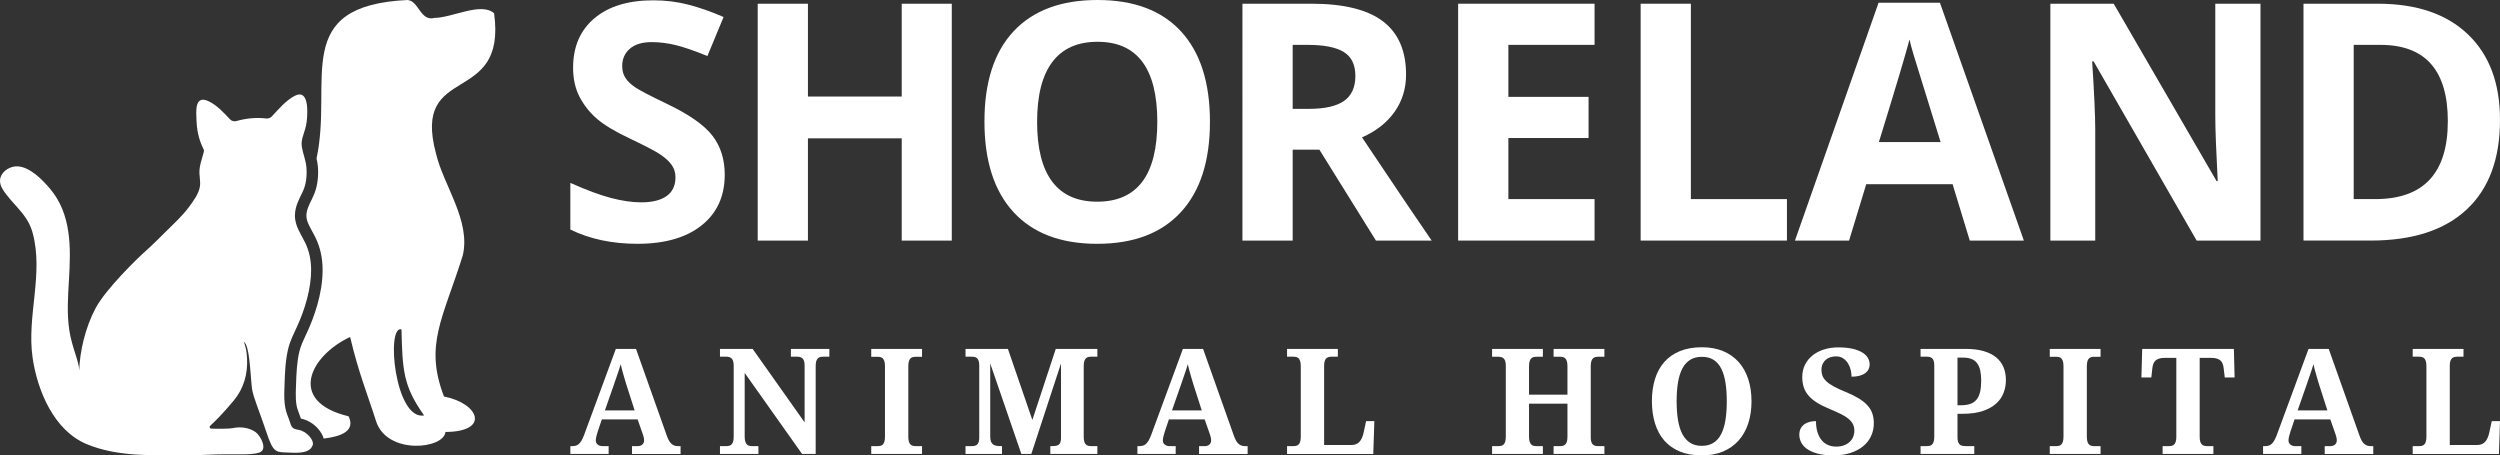<?xml version="1.0" encoding="UTF-8"?>
<svg id="Layer_1" xmlns="http://www.w3.org/2000/svg" version="1.1" viewBox="0 0 284.896 51.895">
  <rect x="0" y="0" width="284.896" height="51.895" fill="#333333" stroke="none"/>
  <!-- Generator: Adobe Illustrator 29.5.1, SVG Export Plug-In . SVG Version: 2.1.0 Build 141)  -->
  <defs>
    <style>
      .st0 {
        fill: #fff;
      }
    </style>
  </defs>
  <g>
    <path class="st0" d="M82.589,19.92c0,2.437-.877,4.356-2.631,5.76-1.754,1.403-4.194,2.104-7.32,2.104-2.88,0-5.428-.542-7.643-1.625v-5.317c1.821.812,3.363,1.385,4.625,1.717,1.262.333,2.416.499,3.461.499,1.255,0,2.218-.24,2.889-.72s1.006-1.194,1.006-2.142c0-.529-.147-1-.443-1.413-.295-.412-.729-.809-1.302-1.19s-1.738-.991-3.499-1.828c-1.649-.775-2.886-1.52-3.71-2.234-.825-.714-1.483-1.544-1.976-2.492s-.738-2.056-.738-3.323c0-2.388.809-4.265,2.428-5.631,1.618-1.366,3.855-2.049,6.71-2.049,1.403,0,2.742.167,4.016.499,1.273.333,2.606.8,3.997,1.403l-1.846,4.449c-1.44-.591-2.63-1.003-3.572-1.237-.941-.234-1.868-.351-2.778-.351-1.083,0-1.914.252-2.492.757-.579.505-.868,1.163-.868,1.976,0,.505.117.945.351,1.32.234.375.606.739,1.117,1.089.51.351,1.72.981,3.627,1.892,2.523,1.207,4.252,2.416,5.188,3.628.936,1.212,1.403,2.698,1.403,4.458Z"/>
    <path class="st0" d="M108.464,27.415h-5.705v-11.649h-10.688v11.649h-5.724V.424h5.724v10.579h10.688V.424h5.705v26.991Z"/>
    <path class="st0" d="M137.884,13.883c0,4.468-1.108,7.901-3.323,10.301-2.216,2.4-5.391,3.6-9.526,3.6s-7.311-1.2-9.526-3.6c-2.215-2.4-3.322-5.846-3.322-10.338s1.11-7.922,3.332-10.292c2.222-2.369,5.406-3.554,9.554-3.554s7.32,1.194,9.517,3.582c2.197,2.388,3.296,5.822,3.296,10.301ZM118.186,13.883c0,3.016.572,5.286,1.717,6.812,1.145,1.526,2.854,2.289,5.132,2.289,4.566,0,6.85-3.034,6.85-9.102s-2.271-9.12-6.812-9.12c-2.277,0-3.994.766-5.15,2.298-1.157,1.532-1.735,3.806-1.735,6.821Z"/>
    <path class="st0" d="M147.311,17.058v10.357h-5.724V.424h7.865c3.667,0,6.38.668,8.141,2.003,1.76,1.335,2.64,3.363,2.64,6.083,0,1.587-.438,3-1.311,4.237-.874,1.237-2.111,2.206-3.71,2.908,4.061,6.067,6.707,9.987,7.938,11.76h-6.351l-6.443-10.357h-3.046ZM147.311,12.406h1.846c1.81,0,3.145-.301,4.006-.904s1.293-1.551,1.293-2.843c0-1.28-.44-2.19-1.32-2.732s-2.243-.812-4.089-.812h-1.735v7.292Z"/>
    <path class="st0" d="M181.713,27.415h-15.545V.424h15.545v4.689h-9.821v5.926h9.138v4.689h-9.138v6.96h9.821v4.726Z"/>
    <path class="st0" d="M186.965,27.415V.424h5.724v22.265h10.947v4.726h-16.671Z"/>
    <path class="st0" d="M224.471,27.415l-1.957-6.424h-9.84l-1.957,6.424h-6.166L214.077.314h6.996l9.563,27.101h-6.166ZM221.148,16.19c-1.81-5.821-2.828-9.113-3.056-9.877-.228-.763-.391-1.366-.489-1.809-.405,1.576-1.568,5.471-3.489,11.686h7.034Z"/>
    <path class="st0" d="M257.599,27.415h-7.273l-11.741-20.418h-.166c.233,3.606.351,6.179.351,7.717v12.701h-5.114V.424h7.219l11.723,20.215h.13c-.185-3.508-.277-5.987-.277-7.44V.424h5.15v26.991Z"/>
    <path class="st0" d="M284.896,13.661c0,4.443-1.264,7.846-3.793,10.209-2.529,2.363-6.182,3.544-10.957,3.544h-7.644V.424h8.475c4.405,0,7.827,1.163,10.264,3.489,2.438,2.326,3.655,5.576,3.655,9.748ZM278.951,13.809c0-5.797-2.56-8.695-7.68-8.695h-3.046v17.575h2.455c5.514,0,8.271-2.96,8.271-8.88Z"/>
  </g>
  <g>
    <path class="st0" d="M68.582,47.794l-.483,1.441c-.044.136-.089.296-.135.479-.046.183-.069.342-.069.479,0,.109.022.205.065.287s.101.149.172.201c.071.052.152.091.241.118.091.027.184.041.283.041h.704v.892h-4.364v-.892h.205c.147,0,.283-.016.405-.049.123-.033.238-.094.344-.184.107-.09.208-.214.303-.372.095-.158.192-.363.29-.614l3.635-9.858h2.301l3.504,9.874c.082.235.168.43.258.586.09.155.188.278.295.368.106.091.22.155.34.193s.246.057.377.057h.303v.892h-5.535v-.892h.655c.082,0,.167-.012.254-.037.087-.024.165-.063.234-.115.068-.052.124-.118.168-.2s.065-.18.065-.295c0-.136-.016-.267-.049-.393s-.065-.235-.098-.327l-.589-1.678h-4.077ZM71.439,44.019c-.06-.191-.121-.392-.184-.602-.063-.21-.125-.424-.188-.642-.063-.218-.123-.435-.18-.651-.058-.215-.108-.421-.152-.618-.049.169-.106.355-.172.557s-.135.409-.209.622c-.073.213-.147.426-.221.639-.074.213-.144.418-.209.614l-.991,2.833h3.39l-.884-2.751Z"/>
    <path class="st0" d="M91.405,51.732l-6.542-9.235v7.254c0,.24.024.431.07.573s.108.251.184.327.168.127.275.151c.106.025.217.037.331.037h.704v.892h-4.38v-.892h.704c.12,0,.232-.012.336-.037.104-.024.195-.075.275-.151.079-.077.14-.185.184-.327s.065-.333.065-.573v-8.081c0-.224-.023-.403-.069-.536-.047-.134-.109-.236-.189-.307-.079-.071-.17-.118-.274-.144-.104-.024-.213-.037-.327-.037h-.704v-.884h3.725l5.92,8.368v-6.46c0-.224-.024-.403-.07-.536-.046-.134-.109-.236-.188-.307s-.17-.118-.275-.144c-.104-.024-.213-.037-.327-.037h-.704v-.884h4.381v.884h-.705c-.114,0-.223.013-.327.037-.103.025-.195.075-.274.152s-.141.185-.185.327c-.043.142-.065.333-.065.573v9.997h-1.547Z"/>
    <path class="st0" d="M99.285,51.732v-.892h.705c.125,0,.24-.012.343-.037.104-.024.195-.075.271-.151s.137-.185.18-.327.065-.333.065-.573v-8.007c0-.24-.022-.431-.065-.573s-.104-.251-.18-.327-.167-.127-.271-.151c-.103-.025-.218-.037-.343-.037h-.705v-.892h5.789v.892h-.704c-.12,0-.233.012-.34.037-.106.024-.197.075-.274.151-.077.077-.137.185-.181.327-.043.142-.065.333-.065.573v8.007c0,.24.022.431.065.573.044.142.104.251.181.327.076.077.168.127.274.151.107.025.22.037.34.037h.704v.892h-5.789Z"/>
    <path class="st0" d="M119.692,51.732v-.892h.164c.175,0,.329-.011.463-.033s.244-.065.331-.131.153-.159.196-.283c.043-.122.065-.285.065-.487v-8.49l-3.382,10.316h-1.138l-3.546-10.316v8.335c0,.24.029.431.087.573.057.142.139.251.246.327.106.077.236.127.388.151.153.025.327.037.524.037h.098v.892h-4.159v-.892h.705c.119,0,.231-.011.335-.033s.196-.067.275-.135c.079-.068.141-.169.184-.302.043-.134.065-.31.065-.528v-8.171c0-.224-.022-.403-.065-.536-.043-.134-.105-.236-.184-.307s-.17-.118-.275-.144c-.104-.024-.216-.037-.335-.037h-.705v-.884h4.832l2.784,8.097,2.668-8.097h4.741v.884h-.704c-.12,0-.232.013-.336.037-.103.025-.194.075-.27.152s-.137.185-.18.327-.065.333-.065.573v8.015c0,.24.022.431.065.573s.104.251.18.327.167.127.27.151c.104.025.216.037.336.037h.704v.892h-5.363Z"/>
    <path class="st0" d="M133.206,47.794l-.483,1.441c-.044.136-.09.296-.136.479-.046.183-.069.342-.069.479,0,.109.022.205.065.287s.101.149.172.201c.07.052.151.091.241.118.091.027.185.041.283.041h.703v.892h-4.363v-.892h.204c.148,0,.283-.016.406-.049.123-.033.238-.094.344-.184.107-.09.208-.214.303-.372s.192-.363.29-.614l3.635-9.858h2.301l3.504,9.874c.082.235.168.43.258.586.09.155.188.278.295.368.106.091.22.155.34.193.119.038.245.057.376.057h.303v.892h-5.535v-.892h.655c.082,0,.167-.012.253-.037.088-.024.166-.063.234-.115.068-.052.124-.118.168-.2s.065-.18.065-.295c0-.136-.016-.267-.049-.393s-.065-.235-.098-.327l-.589-1.678h-4.077ZM136.064,44.019c-.061-.191-.122-.392-.185-.602-.063-.21-.125-.424-.188-.642s-.123-.435-.18-.651c-.058-.215-.108-.421-.152-.618-.048.169-.106.355-.171.557s-.135.409-.209.622c-.073.213-.147.426-.221.639-.074.213-.144.418-.209.614l-.991,2.833h3.391l-.884-2.751Z"/>
    <path class="st0" d="M146.67,51.732v-.892h.705c.125,0,.24-.012.343-.037.104-.024.195-.075.271-.151s.137-.185.18-.327.065-.333.065-.573v-8.015c0-.24-.022-.431-.065-.573s-.104-.251-.18-.327-.167-.127-.271-.152c-.103-.024-.218-.037-.343-.037h-.705v-.884h5.789v.884h-.704c-.115,0-.225.013-.331.037-.107.025-.198.073-.275.144s-.138.173-.184.307c-.046.133-.07.312-.07.536v9.039h3.12c.393,0,.698-.124.917-.372.219-.249.377-.61.475-1.085l.27-1.261h.942l-.123,3.742h-9.825Z"/>
    <path class="st0" d="M177.045,51.732v-.892h.72c.12,0,.232-.012.336-.037.104-.024.196-.075.275-.151s.141-.185.184-.327.065-.333.065-.573v-3.75h-4.38v3.75c0,.24.023.431.069.573s.108.251.184.327.167.127.271.151c.103.025.215.037.335.037h.72v.892h-5.789v-.892h.705c.119,0,.231-.012.335-.037.104-.024.196-.075.275-.151s.141-.185.184-.327.065-.333.065-.573v-8.073c0-.224-.023-.403-.069-.537-.046-.133-.11-.236-.189-.307s-.17-.119-.274-.143c-.104-.025-.214-.037-.327-.037h-.705v-.892h5.789v.892h-.72c-.12,0-.232.012-.335.037-.104.024-.195.075-.271.151s-.138.185-.184.327-.069.333-.069.573v3.234h4.38v-3.234c0-.24-.022-.431-.065-.573s-.105-.251-.184-.327-.17-.127-.275-.151c-.104-.025-.216-.037-.336-.037h-.72v-.892h5.789v.892h-.704c-.115,0-.223.012-.327.037-.104.024-.196.075-.275.151s-.141.185-.184.327-.065.333-.065.573v8.097c0,.218.023.394.069.528.046.133.11.235.189.302.079.068.169.114.27.135s.209.033.324.033h.704v.892h-5.789Z"/>
    <path class="st0" d="M199.599,45.73c0,.922-.124,1.763-.373,2.522s-.615,1.408-1.097,1.949c-.484.54-1.076.958-1.777,1.253s-1.507.442-2.419.442c-.956,0-1.79-.147-2.502-.442-.713-.295-1.303-.712-1.773-1.253-.469-.54-.821-1.191-1.056-1.953-.235-.761-.353-1.606-.353-2.534s.118-1.77.353-2.526c.235-.756.589-1.401,1.061-1.936s1.064-.948,1.776-1.241c.713-.292,1.549-.438,2.509-.438.906,0,1.711.146,2.412.438.701.292,1.292.707,1.772,1.244.481.538.845,1.185,1.093,1.941.249.756.373,1.6.373,2.534ZM191.067,45.73c0,.802.052,1.518.156,2.145s.27,1.158.499,1.593c.229.433.526.765.889.995s.803.344,1.323.344c.524,0,.967-.115,1.33-.344s.656-.561.879-.995c.224-.434.386-.965.487-1.593s.152-1.343.152-2.145-.051-1.518-.152-2.145-.263-1.158-.487-1.593c-.223-.433-.515-.764-.876-.99-.36-.227-.799-.34-1.319-.34-.524,0-.968.113-1.334.34-.366.226-.664.557-.893.99-.229.434-.395.965-.499,1.593s-.156,1.343-.156,2.145Z"/>
    <path class="st0" d="M208.977,51.895c-.753,0-1.38-.071-1.882-.213-.503-.142-.905-.325-1.208-.549-.303-.224-.519-.475-.647-.753s-.193-.554-.193-.827c0-.289.054-.532.16-.729.107-.196.249-.357.426-.483s.38-.216.606-.27.463-.082.708-.082c0,.48.058.902.172,1.265.115.363.273.666.475.908.202.243.443.426.724.549.281.122.589.184.921.184.327,0,.62-.046.877-.139s.475-.221.655-.385.317-.356.409-.577c.092-.222.14-.46.14-.717,0-.284-.058-.537-.172-.757-.115-.222-.288-.426-.52-.615-.232-.188-.524-.368-.876-.54-.353-.171-.763-.356-1.233-.552-.584-.24-1.076-.487-1.478-.741-.401-.253-.724-.528-.97-.823s-.422-.614-.528-.958c-.107-.344-.16-.72-.16-1.13,0-.513.104-.977.311-1.392s.494-.77.859-1.064c.366-.295.8-.521,1.302-.68s1.048-.237,1.637-.237c.616,0,1.149.051,1.597.152.447.101.817.238,1.109.413s.51.38.651.618c.142.237.213.492.213.765,0,.196-.042.38-.127.549s-.213.316-.384.442c-.172.126-.388.224-.647.295s-.561.106-.904.106c0-.235-.032-.487-.094-.758-.063-.27-.165-.521-.306-.753-.143-.232-.327-.424-.553-.577s-.501-.229-.823-.229c-.224,0-.437.033-.64.098-.201.065-.378.164-.528.295s-.269.293-.356.487c-.087.194-.131.416-.131.667,0,.235.039.456.116.663.076.208.217.411.421.61.205.199.486.399.844.598.357.199.82.413,1.388.642.572.235,1.061.475,1.465.72s.736.509.995.79c.259.281.447.589.564.926.118.335.176.708.176,1.117,0,.54-.107,1.035-.319,1.486-.214.45-.519.836-.917,1.158-.399.322-.877.573-1.437.753s-1.189.27-1.888.27Z"/>
    <path class="st0" d="M228.59,43.315c0,.502-.087.985-.262,1.449-.174.464-.458.873-.851,1.228s-.903.637-1.531.847c-.628.21-1.395.315-2.301.315h-.572v2.685c0,.218.024.394.073.528.049.133.115.235.196.302.082.068.177.114.287.135.109.022.221.033.335.033h1.023v.892h-6.124v-.892h.705c.125,0,.24-.012.343-.037.104-.024.195-.075.271-.151s.137-.185.18-.327.065-.333.065-.573v-8.081c0-.224-.022-.403-.065-.536-.043-.134-.105-.236-.184-.307s-.17-.118-.275-.144c-.104-.024-.216-.037-.335-.037h-.705v-.884h5.15c.775,0,1.45.082,2.022.246.574.164,1.05.4,1.429.708.38.309.662.681.848,1.118.185.437.277.93.277,1.482ZM223.073,46.181h.408c.415,0,.768-.052,1.057-.156s.525-.267.708-.491.317-.513.402-.868.126-.783.126-1.285c0-.447-.037-.837-.11-1.166-.074-.33-.192-.603-.353-.819-.161-.216-.371-.377-.63-.484-.259-.106-.578-.159-.954-.159h-.655v5.428Z"/>
    <path class="st0" d="M233.588,51.732v-.892h.705c.125,0,.24-.012.343-.037.104-.024.195-.075.271-.151s.137-.185.18-.327.065-.333.065-.573v-8.007c0-.24-.022-.431-.065-.573s-.104-.251-.18-.327-.167-.127-.271-.151c-.103-.025-.218-.037-.343-.037h-.705v-.892h5.789v.892h-.704c-.12,0-.233.012-.34.037-.106.024-.197.075-.274.151-.077.077-.137.185-.181.327-.043.142-.065.333-.065.573v8.007c0,.24.022.431.065.573.044.142.104.251.181.327.076.077.168.127.274.151.107.025.22.037.34.037h.704v.892h-5.789Z"/>
    <path class="st0" d="M250.673,49.75c0,.24.021.431.065.573.043.142.105.251.184.327s.17.127.275.151c.103.025.215.037.335.037h.704v.892h-5.788v-.892h.703c.126,0,.241-.012.345-.037.103-.024.194-.075.27-.151s.137-.185.18-.327.065-.333.065-.573v-8.965h-1.343c-.251,0-.461.027-.631.082-.169.054-.306.132-.413.234-.106.101-.185.225-.237.372s-.089.314-.111.499l-.115,1.04h-1.13l.091-3.25h10.447l.081,3.25h-1.121l-.123-1.04c-.021-.185-.058-.352-.11-.499s-.131-.272-.238-.372c-.106-.101-.244-.179-.413-.234s-.38-.082-.63-.082h-1.343v8.965Z"/>
    <path class="st0" d="M261.483,47.794l-.483,1.441c-.044.136-.09.296-.136.479-.046.183-.069.342-.069.479,0,.109.022.205.065.287s.101.149.172.201c.07.052.151.091.241.118.091.027.185.041.283.041h.703v.892h-4.363v-.892h.204c.148,0,.283-.016.406-.049.123-.033.238-.094.344-.184.107-.09.208-.214.303-.372s.192-.363.29-.614l3.635-9.858h2.301l3.504,9.874c.082.235.168.43.258.586.09.155.188.278.295.368.106.091.22.155.34.193.119.038.245.057.376.057h.303v.892h-5.535v-.892h.655c.082,0,.167-.012.253-.037.088-.024.166-.063.234-.115.068-.052.124-.118.168-.2s.065-.18.065-.295c0-.136-.016-.267-.049-.393s-.065-.235-.098-.327l-.589-1.678h-4.077ZM264.341,44.019c-.061-.191-.122-.392-.185-.602-.063-.21-.125-.424-.188-.642s-.123-.435-.18-.651c-.058-.215-.108-.421-.152-.618-.048.169-.106.355-.171.557s-.135.409-.209.622c-.073.213-.147.426-.221.639-.074.213-.144.418-.209.614l-.991,2.833h3.391l-.884-2.751Z"/>
    <path class="st0" d="M274.947,51.732v-.892h.705c.125,0,.24-.012.343-.037.104-.024.195-.075.271-.151s.137-.185.18-.327.065-.333.065-.573v-8.015c0-.24-.022-.431-.065-.573s-.104-.251-.18-.327-.167-.127-.271-.152c-.103-.024-.218-.037-.343-.037h-.705v-.884h5.789v.884h-.704c-.115,0-.225.013-.331.037-.107.025-.198.073-.275.144s-.138.173-.184.307c-.046.133-.07.312-.07.536v9.039h3.12c.393,0,.698-.124.917-.372.219-.249.377-.61.475-1.085l.27-1.261h.942l-.123,3.742h-9.825Z"/>
  </g>
  <g>
    <path class="st0" d="M56.309,1.513c-1.487-1.312-4.757.507-6.777.525-1.635.446-1.784-1.924-3.087-2.038-13.397.638-8.465,9.147-10.372,18.067.07.289.131.603.157.936.096,1.251-.096,2.449-.542,3.376l-.157.341c-.341.682-.603,1.224-.612,1.836-.009.577.28,1.111.647,1.784.157.28.306.56.446.857.49,1.041.752,2.256.752,3.533.018,2.816-1.067,5.597-1.705,7.005l-.21.446c-.297.638-.577,1.242-.726,1.854-.297,1.224-.341,2.475-.385,3.795l-.009.184c-.035.988-.07,2.02.236,2.781.131.35.227.63.306.848,0,.018.009.044.018.061.944.175,1.863.84,2.361,1.714.105.184.184.376.236.56,1.994-.227,3.647-.874,2.842-2.536-7.022-1.679-4.416-6.9.175-9.042.944,4.058,2.046,6.716,2.947,9.576,1.233,3.892,7.731,3.209,7.914,1.251,5.107-.026,3.848-3.262-.166-4.04-2.265-5.903-.114-8.876,2.143-16.082.927-3.961-2.204-7.993-3.052-11.596-2.816-10.459,8.098-5.238,6.62-15.995ZM45.753,37.533c.114,4.635.175,6.428,2.58,9.812-3.341.586-4.364-10.337-2.58-9.812Z"/>
    <path class="st0" d="M34.025,48.988c-.961-.16-.748-.374-1.282-1.709-.426-1.066-.358-2.348-.318-3.473.048-1.382.094-2.722.42-4.076.216-.899.636-1.705,1.02-2.545.885-1.937,1.6-4.316,1.59-6.454-.005-1.02-.198-2.055-.633-2.982-.499-1.062-1.235-1.985-1.213-3.221.018-1.027.471-1.814.9-2.712.389-.816.482-1.825.412-2.715-.063-.809-.38-1.542-.52-2.334-.182-1.029.42-1.628.564-3.044.09-.877.267-3.672-1.399-2.792-1.008.533-1.825,1.523-2.597,2.341-.165.174-.402.257-.64.229-1.117-.134-2.247-.029-3.39.293-.26.073-.538,0-.724-.195-.706-.748-1.509-1.629-2.456-2.069-1.618-.752-1.398,1.206-1.368,2.187.063,2.046.765,3.14.845,3.366.08.225-.419,1.299-.502,2.272-.055.646.155,1.323.038,1.957-.148.802-.763,1.637-1.238,2.278-.774,1.044-1.773,1.947-2.694,2.861-.729.723-1.456,1.455-2.223,2.137-.961.854-4.539,4.326-5.714,6.515-1.175,2.189-1.822,4.966-1.875,7.156.013-.517-.263-1.375-.422-1.87-.285-.887-.555-1.777-.699-2.699-.297-1.901-.167-3.836-.052-5.747.22-3.684.326-7.545-2.2-10.49-.858-1.001-2.238-2.417-3.64-2.495-.811-.045-1.704.484-1.951,1.241-.151.464-.013.979.253,1.393,1.136,1.772,2.8,2.757,3.393,4.913,1.296,4.712-.688,9.518.008,14.278.549,3.754,2.429,8.26,6.131,9.817,3.504,1.474,7.538,1.278,11.281,1.293,1.44.006,2.881-.116,4.321-.119.736-.001,1.473.013,2.209,0,.548-.009,1.374-.02,1.893-.202,1.021-.358.102-1.957-.433-2.336-.707-.5-1.68-.63-2.517-.463-.572.114-1.851.093-2.536.071-.163-.005-.238-.206-.118-.317.492-.453,1.484-1.422,2.708-2.905,1.13-1.37,1.583-3.013,1.497-4.777-.02-.41-.062-.824-.159-1.223-.054-.222-.159-.461-.173-.688.075.076.127.185.181.28.481.854.572,4.059.716,5.073.144,1.015.769,2.35,1.623,4.913.855,2.563,1.068,2.296,2.83,2.386,1.762.09,2.243-.304,2.457-.838.214-.534-.641-1.602-1.602-1.762Z"/>
  </g>
</svg>